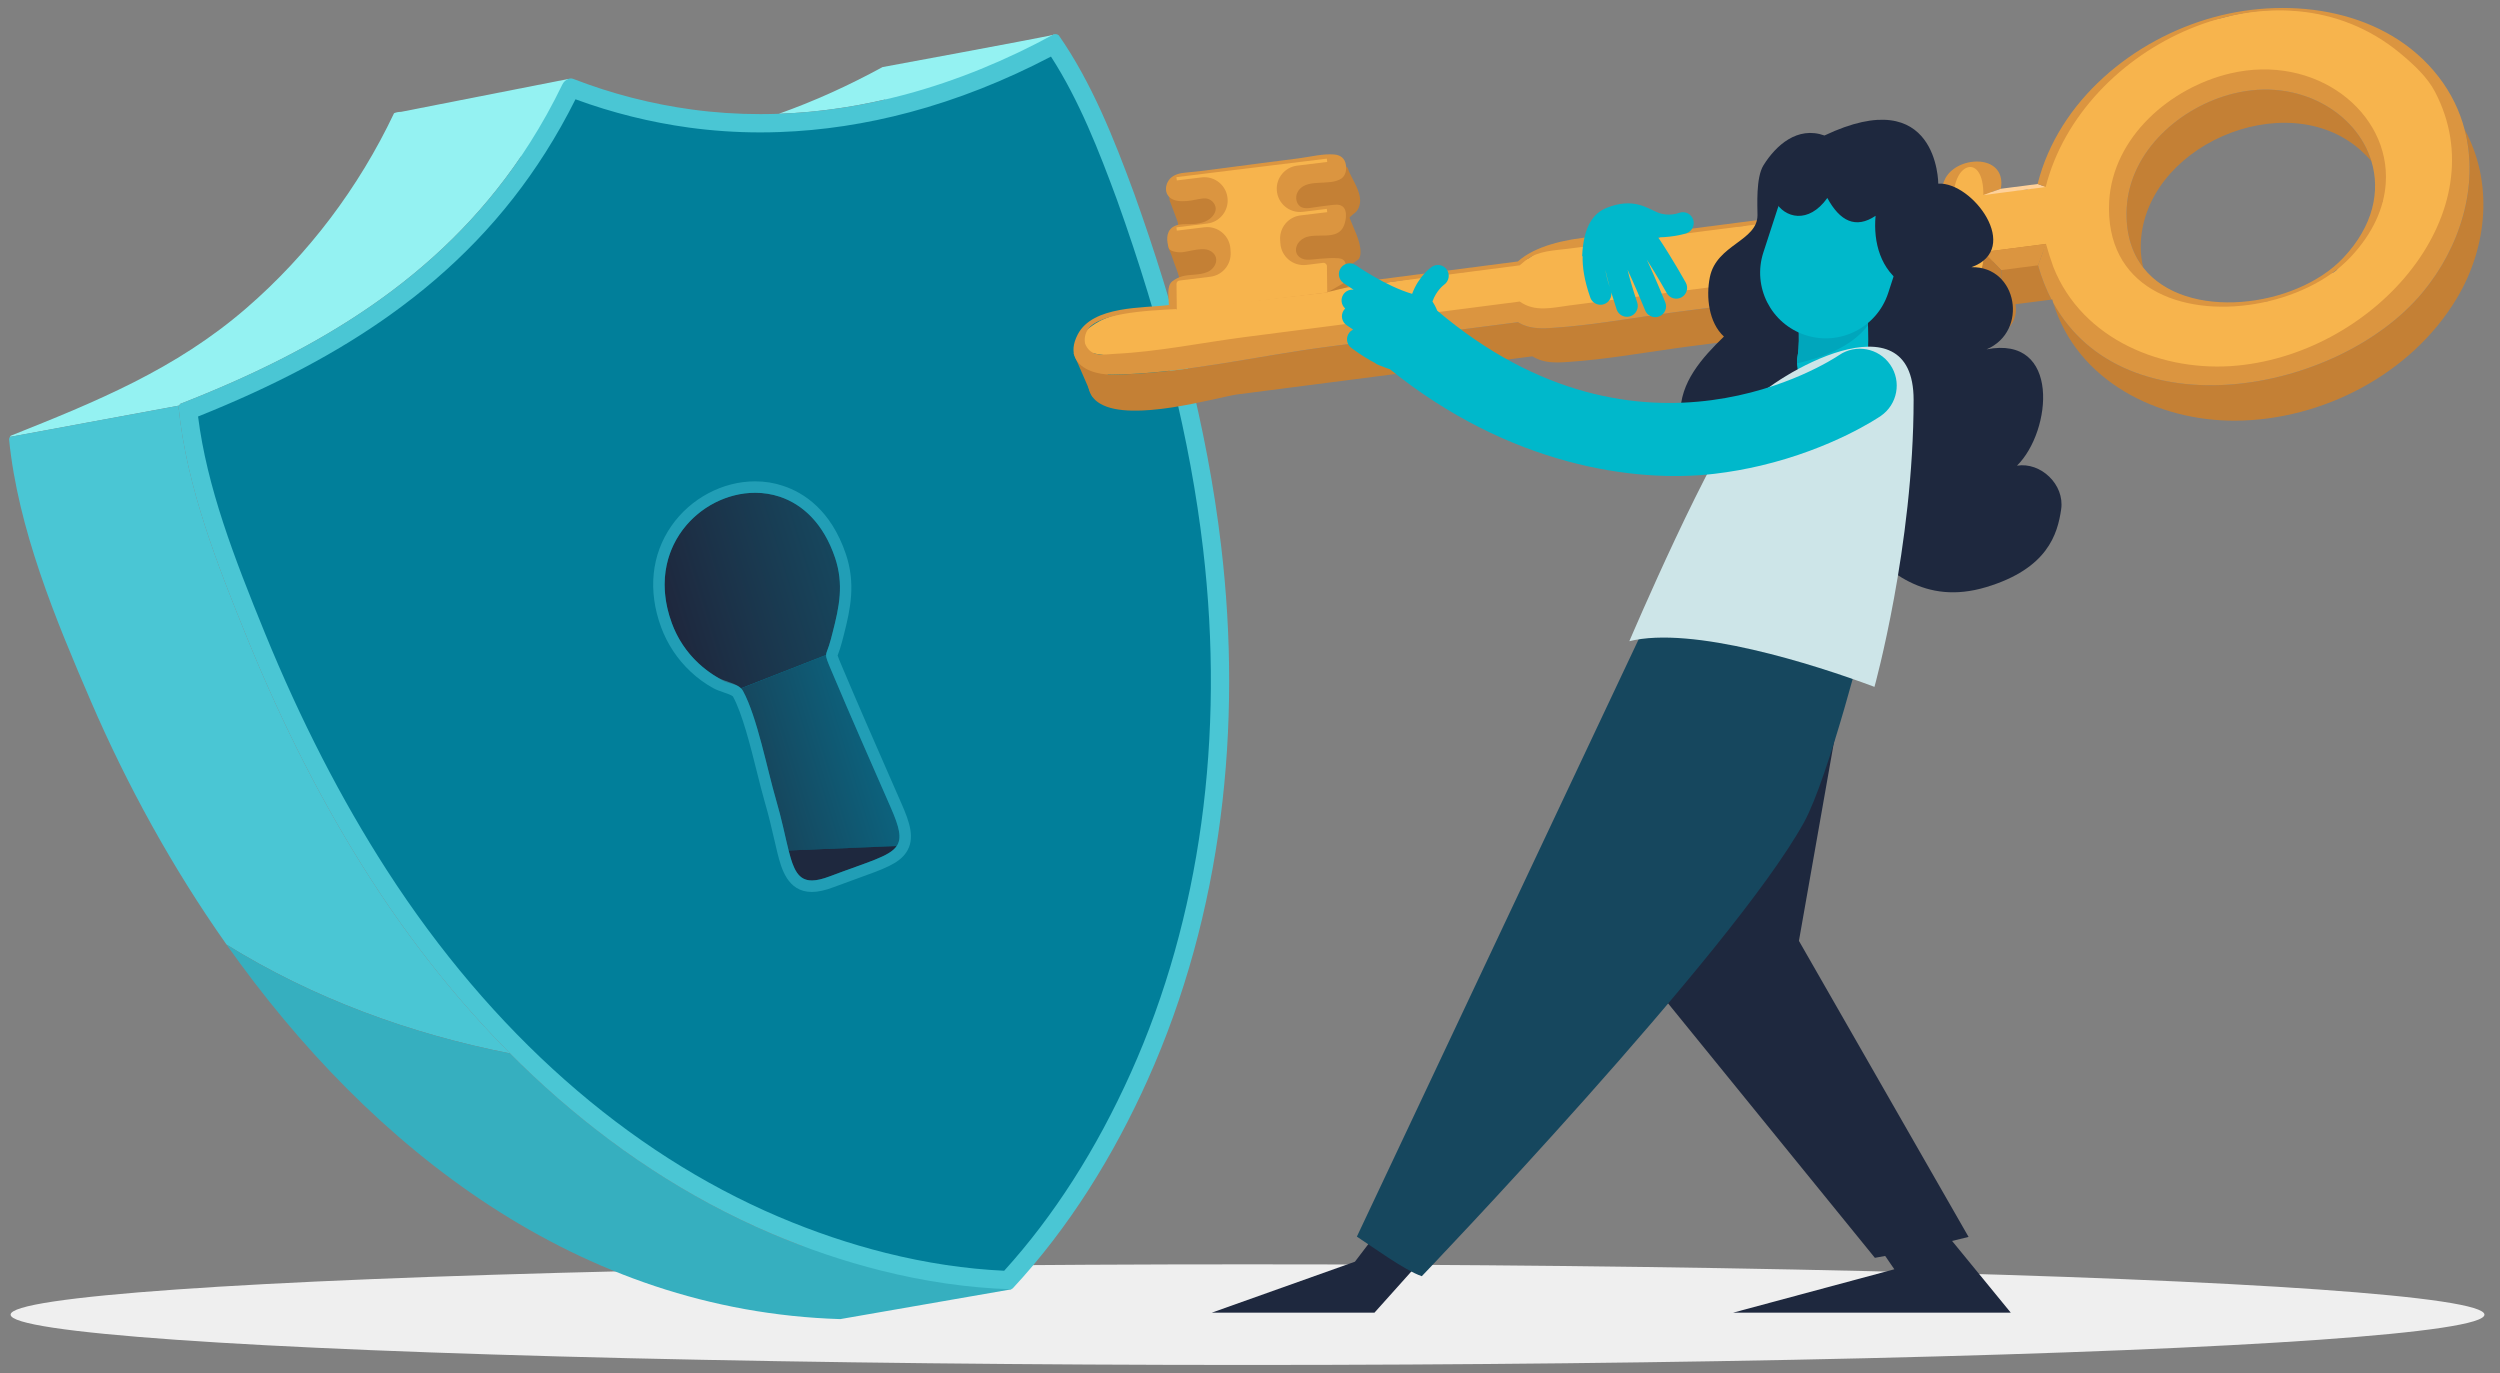 <?xml version="1.0" encoding="utf-8"?>
<!-- Generator: Adobe Illustrator 27.9.0, SVG Export Plug-In . SVG Version: 6.00 Build 0)  -->
<svg version="1.1" id="Layer_1" xmlns="http://www.w3.org/2000/svg" xmlns:xlink="http://www.w3.org/1999/xlink" x="0px" y="0px"
	 viewBox="0 0 1093.22 600.4" style="enable-background:new 0 0 1093.22 600.4;" xml:space="preserve">
<rect x="0" y="0" width="1093.22" height="600.4" fill="#808080" stroke="none"/>
<style type="text/css">
	.st0{fill:#EFEFEF;}
	.st1{fill:#F7B44D;}
	.st2{fill:#DB9540;}
	.st3{fill:#00B8CB;}
	.st4{fill:#4AC6D4;}
	.st5{fill:#0C627D;}
	.st6{fill:#017F9A;}
	.st7{fill:#E1F3F6;}
	.st8{fill:#8AC13F;}
	.st9{fill:#66BE6E;}
	.st10{fill:#43BB9B;}
	.st11{fill:#5DDCE2;}
	.st12{fill:#00A6BC;}
	.st13{fill:#288CA1;}
	.st14{fill:#16475E;}
	.st15{fill:#1E283E;}
	.st16{fill:#ED7053;}
	.st17{fill:#D54152;}
	.st18{fill:#8B5384;}
	.st19{fill:#026B87;}
	.st20{fill:#54E1F0;}
	.st21{fill:none;stroke:#20C6F0;stroke-width:7.654;stroke-linecap:round;stroke-miterlimit:10;}
	.st22{fill:#CDE5E8;}
	.st23{fill:#F8FDFF;}
	.st24{fill:none;stroke:#F7B44D;stroke-width:2;stroke-miterlimit:10;}
	.st25{fill:#94F2F2;}
	.st26{fill:#C48035;}
	.st27{fill:#E2A059;}
	.st28{fill:#FFD199;}
	.st29{fill:#36AFBF;}
	.st30{fill:url(#SVGID_1_);}
	.st31{fill:url(#SVGID_00000145759704328408142450000006091124265903168951_);}
	.st32{opacity:0.58;}
	.st33{fill:#39B5C9;}
	.st34{fill:none;}
	.st35{fill-rule:evenodd;clip-rule:evenodd;fill:#C48035;}
	.st36{fill-rule:evenodd;clip-rule:evenodd;fill:#DB9540;}
	.st37{fill-rule:evenodd;clip-rule:evenodd;fill:#F7B44D;}
</style>
<ellipse class="st0" cx="545.53" cy="574.88" rx="540.89" ry="22"/>
<g>
	<g>
		<path class="st25" d="M385.94,29.33c-14.61,7.96-29.75,14.9-45.41,20.43c15.72-0.55,31.29-2.72,46.57-6.26l0.05,0.59l50.78,0.19
			l22.6-29.02C451.22,17.3,385.94,29.33,385.94,29.33z"/>
		<path class="st25" d="M460.68,15.08l-0.14,0.19C461.89,14.97,462.07,14.88,460.68,15.08z"/>
	</g>
	<path class="st25" d="M253.49,45.75l-5.01-11.21l-73.14,14.38c-1.02-0.01-2.04,0.17-3,0.58l-0.03,0.01
		c-15.39,32.47-37.4,61.72-64.58,85.24C76.8,161.53,42.11,175.61,4.72,190.53l-0.38,0.52l74-13.7l0.02-0.07l0.5-0.68
		c61.3-23.9,113.25-55.47,148.93-108.14l12.53,0.72L253.49,45.75z"/>
	<path class="st4" d="M162.42,384.85c-21.34-33.11-39.08-68.47-53.96-104.92c-13.14-32.19-26.89-66.95-30.36-101.82l0.25-0.77
		l-74,13.7l-0.12,0.16l-0.27,0.83c3.91,39.29,20.3,78.71,35.79,114.64c15.73,36.48,35.59,72.78,59.33,106.39
		c37.63,23.36,80.07,39,124,47.59C200.23,437.72,179.97,412.07,162.42,384.85z"/>
	<path class="st29" d="M396.95,525.89l-45.77,19.07c-4.69-1.76-9.34-3.6-13.93-5.56c-43.2-18.41-81.37-45.78-114.19-78.74
		c-43.93-8.59-86.37-24.23-124-47.59c63.37,89.72,154.39,160.25,268.38,163.76l74.78-13.02L396.95,525.89z"/>
	<g>
		<path class="st6" d="M440.81,559.76c-17.61-0.67-35.89-3.34-54.34-7.95c-15.91-3.98-31.94-9.39-47.65-16.08
			c-67.1-28.59-126.94-81.51-173.04-153.04c-20-31.03-38.04-66.11-53.62-104.26c-14.24-34.89-26.34-66.47-29.89-98.86
			c73.65-29.01,120.84-64.53,152.86-114.98c5.24-8.25,10.07-16.95,14.37-25.85c0.06-0.12,0.13-0.22,0.22-0.31
			c16.79,6.47,34.33,10.98,52.16,13.41c10.02,1.37,20.32,2.06,30.61,2.06c2.71,0,5.47-0.05,8.19-0.14
			c18.48-0.64,37.35-3.51,56.08-8.52c21.61-5.79,43.19-14.44,64.16-25.73c13.73,20.29,22.99,43.98,31.3,66.55
			c19.84,55.41,32.22,105.57,37.83,153.3c9.77,83.15-1.23,163.1-31.82,231.22C482.65,505.27,463.34,535.26,440.81,559.76z"/>
		<path class="st4" d="M459.58,24.74c12.4,19.24,21.05,41.44,28.87,62.66c19.74,55.14,32.05,105,37.62,152.42
			c9.69,82.43-1.2,161.65-31.49,229.12c-15.11,33.65-33.76,62.82-55.46,86.74c-16.77-0.77-34.13-3.38-51.67-7.76
			c-15.71-3.93-31.54-9.27-47.05-15.88c-66.36-28.28-125.58-80.68-171.25-151.53c-19.87-30.82-37.79-65.68-53.28-103.61
			c-13.68-33.51-25.36-63.92-29.26-94.77c33.21-13.29,60.67-27.8,83.8-44.29c28.23-20.13,50.51-43.39,68.1-71.12
			c4.74-7.47,9.15-15.29,13.14-23.3c16.05,5.9,32.74,10.06,49.68,12.38c10.2,1.39,20.68,2.1,31.15,2.1c2.76,0,5.56-0.05,8.33-0.15
			c18.79-0.65,37.96-3.57,56.97-8.66C418.59,43.53,439.35,35.34,459.58,24.74 M461.47,14.91l-0.79,0.17
			c-20.67,11.28-42.47,20.27-64.97,26.29c-18.03,4.83-36.5,7.74-55.18,8.39c-2.68,0.09-5.36,0.14-8.05,0.14
			c-9.99,0-20.02-0.65-30.07-2.03c-17.67-2.42-35.07-6.91-51.7-13.36c-0.35-0.14-0.73-0.21-1.1-0.21c-0.39,0-0.77,0.07-1.13,0.22
			c-0.01,0-0.02,0.01-0.03,0.01c-1.12,0.47-2.03,1.35-2.55,2.44c-4.34,8.98-9.07,17.44-14.15,25.44
			c-35.74,56.31-89.28,89.36-152.89,114.16l-0.5,0.68l-0.27,0.84c3.47,34.87,17.22,69.63,30.36,101.82
			c14.88,36.45,32.62,71.81,53.96,104.92c42.76,66.34,101.56,123.33,174.84,154.55c15.55,6.63,31.73,12.15,48.25,16.28
			c18.6,4.65,37.64,7.53,56.72,8.12l0.67-0.42c24.68-26.59,44.15-58.15,58.98-91.17c32.72-72.86,41.42-154.42,32.14-233.33
			c-6.22-52.88-20.13-104.18-38.05-154.22c-8.71-23.67-18.49-48.42-32.98-69.22l-0.72-0.41L461.47,14.91L461.47,14.91z"/>
	</g>
</g>
<g>
	<g>
		<linearGradient id="SVGID_1_" gradientUnits="userSpaceOnUse" x1="293.566" y1="267.736" x2="366.885" y2="245.09">
			<stop  offset="0" style="stop-color:#1E283E"/>
			<stop  offset="1" style="stop-color:#16475E"/>
		</linearGradient>
		<path class="st30" d="M365.16,243.88c-5.03-14.9-14.11-23.34-24.24-26.69c-26.77-8.86-60.9,17.89-47.12,55.35
			c4.11,11.18,11.89,19.35,22.22,25.06c2.94,1.62,6.05,1.43,8.01,3.39l37.22-14.58c0.06-1.42,0.97-2.57,2.12-6.98
			c0.26-1.01,0.52-2,0.77-2.99C367.01,265.26,369.05,255.55,365.16,243.88z"/>
		
			<linearGradient id="SVGID_00000047742293808530961410000013067300016313903759_" gradientUnits="userSpaceOnUse" x1="335.304" y1="340.971" x2="381.899" y2="326.579">
			<stop  offset="3.926918e-04" style="stop-color:#16475E"/>
			<stop  offset="1" style="stop-color:#0C627D"/>
		</linearGradient>
		<path style="fill:url(#SVGID_00000047742293808530961410000013067300016313903759_);" d="M389.58,353.26
			c-8.68-19.84-17.51-39.81-25.89-59.7c-1.84-4.37-2.49-5.87-2.44-7.15l-37.22,14.58c0.33,0.33,0.64,0.72,0.9,1.2
			c6.15,11.26,10.69,34.77,14.3,47.08c2.69,9.16,4.16,16.8,5.63,22.63l47.26-1.92C394.44,366.57,393.35,361.9,389.58,353.26z"/>
		<path class="st15" d="M344.85,371.89c2.89,11.44,5.79,15.94,17.9,11.36c17.06-6.44,26.26-8.72,29.36-13.28L344.85,371.89z"/>
	</g>
	<g class="st32">
		<path class="st33" d="M330.2,215.49c3.61,0,7.23,0.55,10.72,1.7c10.13,3.35,19.21,11.79,24.24,26.69
			c3.89,11.67,1.85,21.38-1.03,32.55c-0.25,0.99-0.51,1.98-0.77,2.99c-1.15,4.41-2.06,5.57-2.12,6.98c-0.05,1.29,0.6,2.79,2.44,7.15
			c8.38,19.88,17.21,39.86,25.89,59.7c3.78,8.64,4.86,13.31,2.54,16.72c-3.1,4.56-12.3,6.84-29.36,13.28
			c-3.15,1.19-5.68,1.77-7.74,1.77c-5.88,0-8.02-4.67-10.16-13.13c-1.47-5.83-2.94-13.47-5.63-22.63
			c-3.61-12.3-8.15-35.82-14.3-47.08c-0.26-0.48-0.56-0.86-0.9-1.2c-2.28-2.28-6.94-2.92-9.78-4.49c-3.22-1.78-6.2-3.97-8.87-6.49
			c-5.14-4.83-9.15-10.86-11.58-17.48C281.81,239.96,306.06,215.49,330.2,215.49 M330.2,210.49c-14.19,0-28.2,7.45-36.56,19.44
			c-8.8,12.62-10.41,28.37-4.54,44.34c2.69,7.32,7.14,14.03,12.85,19.39c3.02,2.84,6.35,5.27,9.88,7.22
			c1.49,0.82,3.11,1.37,4.68,1.91c1.44,0.49,3.41,1.16,3.98,1.74c0.02,0.02,0.03,0.03,0.04,0.06c4.09,7.48,7.65,21.72,10.51,33.17
			c1.2,4.79,2.33,9.31,3.38,12.92c1.77,6.05,3,11.39,4.08,16.1c0.52,2.26,1.01,4.4,1.5,6.35c1.6,6.32,4.27,16.91,15.01,16.91
			c2.68,0,5.79-0.68,9.51-2.09c3.89-1.47,7.39-2.73,10.48-3.84c11.57-4.16,17.95-6.45,21.25-11.31c4.12-6.06,1.49-13.34-2.1-21.53
			c-1.66-3.8-3.33-7.6-5-11.41c-6.93-15.82-14.1-32.18-20.87-48.22l-0.15-0.36c-0.88-2.08-1.65-3.91-1.86-4.65
			c0.07-0.21,0.19-0.52,0.29-0.79c0.39-1.06,0.99-2.66,1.63-5.13c0.26-1.01,0.52-2.01,0.78-3c3.03-11.78,5.2-22.57,0.93-35.38
			c-6.53-19.35-18.51-26.91-27.42-29.86C338.56,211.14,334.43,210.49,330.2,210.49L330.2,210.49z"/>
	</g>
</g>
<g>
	<path class="st1" d="M774.22,107.66c2.94-3.51,1.34-10.07-4.73-9.6c-1.19-0.63-2.59-0.82-3.94-0.3c-1.07,0.41-2.15,0.77-3.24,1.09
		c-11.21,0.48-22.34,1.61-33.42,3.39c-1.22,0.2-2.24,0.78-3.07,1.59c-8.38,1.11-16.93,2.25-24.08,6.5
		c-0.54-0.18-1.15-0.28-1.85-0.26c0.06-2.49-1.34-4.56-5-4.3c-3.75,0.27-7.51,0.54-11.26,0.81c-1.95,0.14-3.57,1.15-4.74,2.53
		c-0.2,0.04-0.41,0.09-0.62,0.16c-0.13,0.04-0.25,0.08-0.38,0.11c-1.73-0.5-3.85-0.24-5.94,1.21c-1.06,0.74-2.13,1.48-3.19,2.22
		c-0.04,0.03-0.07,0.06-0.11,0.09c-5.25,2.81-11.62,2.81-17.55,3.54c-3.95,0.49-7.7,1.34-11.33,2.6c-0.9-0.23-1.92-0.29-3.02-0.12
		l-41.69,6.37c-0.3,0.05-0.56,0.13-0.83,0.21c-0.42-0.05-0.84-0.08-1.27-0.08c-9.48-0.05-19.56,2.36-28.95,3.54
		c-8.69,1.09-17.37,2.18-26.06,3.27c-0.63-3.96-7.41-5.95-11.32-1.57c-0.79,0.88-1.63,1.65-2.5,2.34c-1.05-0.61-2.46-0.82-4.3-0.31
		c-15.15,4.85-31.36,0.34-44.45,11.45c-3.13,2.66-3.64,8.96,1.27,10.07c18.13,4.07,37.1-0.25,55.21-2.59
		c16.51-2.13,33.06-4.09,49.56-6.32c0.49,0.06,1.02,0.08,1.63,0c13.18-1.66,26.35-3.31,39.53-4.99c2.64-0.34,5.38-0.82,7.97-1.58
		c0.67,0.28,1.48,0.42,2.43,0.39c15.09-0.46,30.24-0.55,45.3-1.53c7.66-0.49,15.24-1.52,22.52-3.59c-0.14,2.64,1.26,4.91,5,4.63
		c4.25-0.31,8.49-0.63,12.73-0.94c0.93,0.35,2.04,0.48,3.38,0.24c1.87-0.33,3.73-0.66,5.6-0.99c2.88-0.51,4.73-3.22,5.16-5.93
		c13.35-3.91,26.7-7.82,40.05-11.74C778.99,117.44,779.71,108.89,774.22,107.66z"/>
	<path class="st1" d="M1074.46,49.32c-0.58-2.97-2.55-4.25-4.76-4.32c-3.25-10.19-9.81-18.49-18.35-23.69
		c-0.41-0.73-1.09-1.37-2.09-1.87c-12.46-6.16-25.17-12.13-39.05-14.19c-13.02-1.93-26.07-0.97-38.66,2.65
		c-16.88,3.34-32.71,11.18-45.94,23.25c-0.93,0.85-1.54,1.79-1.91,2.74c-0.49,0.26-0.99,0.57-1.47,1
		c-7.05,6.11-12.93,13.16-17.52,21.29c-0.39,0.7-0.63,1.36-0.81,2c-1.63,1.67-3.23,3.37-4.38,5.32c-3.06,5.17-4.39,10.98-5.61,16.8
		c-0.06,0.31-0.08,0.57-0.1,0.85l-6.86,1.52c-0.23,0.05-0.44,0.14-0.65,0.22c-5.16,0.35-10.31,0.71-15.47,1.06
		c0.04-1.73-0.18-3.41-0.99-4.85c-0.58-1.03-1.4-1.81-2.37-2.35c-0.18-1.46-0.9-2.81-2.27-3.65c-2.93-1.79-6.74-0.23-8.64,2.32
		c-2.45,3.3-6.18,7.71-2.76,11.77c1.09,1.29,2.61,1.89,4.23,2.02c-0.14,0.81-0.27,1.6-0.36,2.27c-0.42,3.27,1.28,5.05,3.52,5.57
		c-0.33,1.27-0.36,2.55-0.01,3.63c-1.46,0.58-2.91,1.18-4.36,1.79c-5.23,2.2-5.17,11.05,1.14,11.22c-1.48,4.81,4.37,9.65,9.55,5.33
		c2.28-1.9,3.26-4.32,4.95-6.02c7.11-0.67,14.16-1.83,21.16-3.44c0.21,1.26,0.48,2.51,0.8,3.74c0.04,0.29,0.06,0.57,0.1,0.86
		c0.14,0.95,0.43,1.73,0.84,2.35c2.57,7.63,7.13,14.4,13.25,19.65c4.36,6.6,10.86,11.06,17.98,14.38c-2.4,3.23-2.59,7.64,2.11,8.25
		c14.65,1.92,29.36,3.07,44.14,3.08c9.74,0.01,19.04-0.78,27.57-4.59c1.52,1.85,4.25,2.83,7.22,1.53
		c8.56-3.75,16.34-8.75,23.31-14.91c1.71,0.32,3.58-0.12,5.09-1.73l13.03-13.92c0.63-0.67,1.08-1.45,1.39-2.26
		c3.22-3.62,6.44-7.24,9.67-10.86c0.43-0.49,0.73-0.98,0.97-1.47c2.37-0.18,4.84-1.52,6.05-4.16
		C1075.81,90.61,1078.41,69.71,1074.46,49.32z M1042.04,68.87l-0.12,2.9c-0.02,0.55,0.01,1.05,0.08,1.51
		c-0.01,4.76-0.03,9.52-0.04,14.28c0,0.04,0.01,0.07,0.01,0.11c-4.53,11.22-11.07,21.34-19.78,29.94c-0.24,0.23-0.43,0.48-0.63,0.73
		c-0.33,0.2-0.66,0.42-0.98,0.69c-0.06,0.05-0.12,0.09-0.19,0.15c-0.57,0.13-1.18,0.34-1.81,0.66c-4.87,2.46-9.88,5.75-15.09,7.43
		c-4.24,1.37-7.8,1.76-11.42,4.35c-7.35,1.24-14.73,1.84-22.25,1.83c-0.45,0-0.88,0.05-1.29,0.13c-3.92-0.72-7.76-1.62-11.41-2.87
		c-6.87-2.33-12.64-6.75-19.05-9.97c-0.08-0.11-0.14-0.21-0.23-0.32c-2.56-2.91-4.85-5.94-6.89-9.12c-1.2-3.6-2.97-7.04-5.33-10.31
		c0.97-11.82,3-23.41,6.2-34.76c0.39-0.32,0.75-0.67,1.06-1.07c13.68-17.96,34.11-30.49,57.16-30.43
		c18.93,0.05,36.3,9.04,47.38,23.85c0.9,2.59,2.24,4.99,3.99,7.19C1041.63,66.79,1041.86,67.82,1042.04,68.87
		C1042.04,68.86,1042.04,68.86,1042.04,68.87z"/>
	<g>
		<polygon class="st26" points="469.37,154.39 477.64,173.44 492.1,168.52 		"/>
		<path class="st2" d="M875.14,80.99c-0.03,0.5-0.1,1.01-0.2,1.54l-1.9,0.7l-0.16,0.04l-5.58,2.03
			c0.19-18.62-13.42-14.42-12.93,1.67l-4.86-1.16c-0.15-0.78-0.2-1.54-0.2-2.25c0-0.32,0.01-0.64,0.04-0.97
			c0.01-0.31,0.06-0.61,0.1-0.92c0.09-0.6,0.23-1.19,0.41-1.76c0.09-0.29,0.2-0.57,0.32-0.85c0.12-0.28,0.23-0.56,0.38-0.82
			c0.13-0.26,0.28-0.53,0.42-0.78c0.01-0.01,0.01-0.03,0.01-0.03c0.16-0.23,0.32-0.47,0.48-0.7c0.15-0.21,0.31-0.41,0.47-0.61
			c0.2-0.23,0.41-0.47,0.61-0.69c0.19-0.2,0.4-0.4,0.6-0.59c0.34-0.31,0.69-0.59,1.04-0.86c0.37-0.28,0.75-0.53,1.13-0.78
			c0.4-0.23,0.79-0.45,1.2-0.67c0.41-0.2,0.82-0.4,1.24-0.57c0.42-0.16,0.86-0.32,1.29-0.47c0.45-0.13,0.89-0.26,1.35-0.37
			c0.44-0.1,0.88-0.19,1.33-0.26c0.01,0,0.01-0.01,0.03,0c0.44-0.07,0.88-0.13,1.32-0.16h0.04c0.44-0.04,0.86-0.06,1.3-0.06
			c0.18,0,0.35,0.01,0.53,0.01c0.15,0,0.31,0,0.45,0.01c0.2,0.01,0.4,0.03,0.6,0.04c0.25,0.03,0.51,0.06,0.76,0.1
			c0.09,0.01,0.18,0.03,0.25,0.04c0.34,0.06,0.67,0.13,1,0.2c0.16,0.04,0.32,0.09,0.48,0.13c0.32,0.09,0.63,0.2,0.94,0.32
			c0.31,0.12,0.6,0.23,0.89,0.38c0.28,0.15,0.56,0.31,0.82,0.47h0.01c0.53,0.34,1.02,0.72,1.46,1.14c0.2,0.19,0.4,0.4,0.56,0.6
			c0.94,1.1,1.58,2.47,1.86,4.13c0.04,0.23,0.07,0.48,0.09,0.73C875.2,79.61,875.2,80.28,875.14,80.99z"/>
		<path class="st26" d="M881.32,133.03c1.05,6-1.96,10.41-6.25,12.87c-0.25,0.15-0.51,0.28-0.76,0.41c0,0.01,0,0.01-0.01,0
			c-0.41,0.2-0.82,0.4-1.26,0.57c-0.42,0.18-0.85,0.34-1.29,0.47c-0.44,0.15-0.89,0.26-1.33,0.37c-0.22,0.06-0.45,0.1-0.67,0.15
			c-0.45,0.09-0.89,0.16-1.35,0.22c-0.94,0.12-1.87,0.16-2.78,0.1c-0.26-0.01-0.51-0.03-0.76-0.06c-0.19-0.01-0.38-0.03-0.57-0.06
			c-0.35-0.04-0.69-0.1-1.01-0.18c-0.48-0.1-0.97-0.23-1.43-0.4c-0.22-0.07-0.44-0.15-0.64-0.25c-0.26-0.1-0.53-0.22-0.79-0.35
			c-0.25-0.12-0.5-0.26-0.73-0.41c-0.01,0-0.01-0.01-0.03-0.01c-0.53-0.34-1.02-0.72-1.46-1.14c-0.19-0.19-0.38-0.4-0.56-0.6
			c-0.13-0.15-0.25-0.31-0.37-0.45c-0.09-0.12-0.18-0.25-0.25-0.37c-0.1-0.15-0.19-0.29-0.28-0.45c-0.09-0.15-0.16-0.31-0.23-0.47
			c-0.04-0.07-0.07-0.16-0.12-0.25c-0.03-0.07-0.07-0.15-0.1-0.23c-0.07-0.18-0.13-0.35-0.19-0.53c-0.06-0.18-0.1-0.35-0.15-0.53
			c-0.06-0.19-0.1-0.38-0.13-0.57c-0.06-0.31-0.1-0.63-0.13-0.97c-0.06-0.63-0.06-1.32,0-2.03v-0.1c0.01-0.09,0.03-0.18,0.03-0.26
			c0-0.03,0-0.06,0.01-0.09c0.03-0.18,0.04-0.35,0.07-0.54c0.01-0.18,0.04-0.37,0.09-0.56c-39.2,5.06-78.4,10.13-117.61,15.19
			c-1.29,0.16-2.58,0.34-3.86,0.53c-0.88,0.1-1.76,0.23-2.65,0.37c-15.09,2.12-30.33,4.79-45.47,5.81c-0.97,0.06-1.9,0.13-2.81,0.18
			c-1.58,0.09-3.13,0.12-4.64,0.01c-0.41-0.03-0.82-0.06-1.23-0.1c-0.09,0-0.16-0.01-0.25-0.03c-0.41-0.06-0.83-0.12-1.24-0.19
			c-0.25-0.04-0.5-0.09-0.75-0.15c-0.42-0.1-0.85-0.22-1.26-0.34c-1.35-0.4-2.69-0.98-4.04-1.8c-42.93,5.55-85.87,11.08-128.8,16.63
			c-0.19,0.03-0.41,0.06-0.63,0.09c-0.03,0.01-0.06,0.01-0.1,0.01c-9.71,1.58-45.6,12.12-59.4,4c-0.1-0.06-0.22-0.12-0.32-0.19
			c-0.19-0.12-0.38-0.23-0.56-0.37c-0.23-0.16-0.47-0.34-0.69-0.5c-0.22-0.18-0.42-0.37-0.63-0.54c-0.29-0.29-0.57-0.59-0.83-0.89
			c-0.16-0.19-0.32-0.4-0.47-0.6c-0.44-0.63-0.81-1.3-1.11-2.03c-0.07-0.19-0.15-0.38-0.22-0.59c-0.01-0.04-0.03-0.09-0.04-0.13
			c-0.15-0.45-0.26-0.92-0.35-1.41c-0.03-0.22-0.04-0.45-0.06-0.67c-0.01-0.09-0.01-0.18-0.01-0.26c-0.01-0.31-0.03-0.61-0.03-0.91
			v-0.06c0-1.96,0.37-3.69,1.02-5.23c0.04,0.03,0.1,0.04,0.15,0.06c2.84,1.11,6.18,1.63,9.4,1.6c30.86-0.32,63.41-8.2,93.99-12.15
			c27.81-3.59,55.61-7.19,83.42-10.77c0.22,0.13,0.45,0.26,0.67,0.38c0.44,0.25,0.88,0.45,1.3,0.66c0.23,0.1,0.48,0.19,0.72,0.29
			c0.73,0.29,1.46,0.53,2.2,0.7c0.04,0.01,0.1,0.03,0.15,0.03c2.28,0.54,4.57,0.64,6.97,0.59c0,0,0.01,0,0.03,0
			c0.45-0.01,0.91-0.03,1.36-0.06c0.92-0.04,1.87-0.1,2.83-0.18c15.15-1.02,30.39-3.69,45.48-5.83c0.88-0.13,1.76-0.25,2.65-0.37
			c1.29-0.19,2.58-0.37,3.86-0.53c39.22-5.06,78.43-10.13,117.65-15.19c-0.07,0.44-0.15,0.88-0.19,1.29
			c-0.07,0.66-0.07,1.27-0.04,1.86c0.01,0.25,0.03,0.5,0.06,0.73c0.01,0.13,0.04,0.26,0.06,0.38c0.03,0.19,0.06,0.37,0.1,0.54
			c0.03,0.16,0.07,0.34,0.12,0.5c0.1,0.34,0.2,0.66,0.34,0.97c0.04,0.15,0.12,0.29,0.19,0.44s0.15,0.29,0.23,0.44
			c0.07,0.13,0.16,0.28,0.25,0.41c0.07,0.13,0.16,0.26,0.26,0.4c0.18,0.25,0.38,0.5,0.6,0.72c0.1,0.12,0.2,0.23,0.32,0.34
			c0.38,0.38,0.79,0.7,1.23,1c0.2,0.13,0.42,0.26,0.66,0.4c0.06,0.03,0.1,0.07,0.18,0.09h0.01c0.22,0.12,0.44,0.23,0.67,0.34
			c0.04,0.01,0.09,0.04,0.13,0.06c0.03,0.01,0.04,0.01,0.07,0.03c0.22,0.09,0.47,0.19,0.7,0.26c2.77,0.94,6.12,0.92,9.25,0.06
			c0.28-0.07,0.56-0.16,0.83-0.25c0.26-0.09,0.54-0.19,0.81-0.29c0.28-0.1,0.54-0.22,0.81-0.34c0.26-0.12,0.53-0.23,0.78-0.37
			c0.31-0.15,0.6-0.32,0.89-0.5c0.29-0.18,0.59-0.35,0.86-0.54c0.38-0.26,0.75-0.54,1.1-0.82c0.34-0.29,0.67-0.6,1-0.92
			c0.42-0.42,0.81-0.88,1.14-1.35c0.18-0.23,0.34-0.47,0.5-0.72c0.15-0.25,0.29-0.51,0.44-0.78c0.18-0.35,0.35-0.7,0.5-1.08v-0.01
			c0.09-0.22,0.16-0.44,0.23-0.66c0.18-0.56,0.32-1.14,0.41-1.76c0.06-0.29,0.09-0.6,0.1-0.92c0.03-0.29,0.04-0.59,0.04-0.88v-0.18
			c0-0.13,0-0.26-0.01-0.4c0-0.22-0.01-0.44-0.04-0.67c-0.03-0.35-0.09-0.73-0.15-1.1l-7.69-7.92l27.27-3.53l-3.47,9.37
			c1.54,5.46,3.51,10.45,5.87,14.98L881.32,133.03z"/>
		<path class="st26" d="M1074.29,130.51c-19.82,33.05-58.66,53.24-96.82,53.45c-34.06,0.19-69.21-17.39-79.6-51.53
			c31.17,56.55,124.43,39.98,161.45-4.46c16.6-19.92,24.83-46.89,18.46-71.27C1090.13,79.23,1088.09,107.48,1074.29,130.51z"/>
		<path class="st28" d="M894.57,81.78c-0.94,0.12-1.89,0.25-2.83,0.37c-5.37,0.69-10.73,1.38-16.1,2.08
			c-2.78,0.37-5.56,0.72-8.34,1.08l5.58-2.03l0.16-0.04l1.9-0.7l2.88-0.37l13.22-1.71L894.57,81.78z"/>
		<path class="st2" d="M1059.31,127.96c-37.02,44.44-130.28,61.01-161.45,4.46c-0.16-0.48-0.31-0.98-0.44-1.48l-0.34,0.04
			c-2.36-4.52-4.33-9.52-5.87-14.98l3.47-9.37c0.95,3.41,2.03,6.78,3.22,10.1c12.62,31.99,48.29,46.3,80.63,43.12
			c61.04-5.99,113.74-67.47,86.22-119.8c-3.21-6.1-8.74-11.42-15.18-16.76c-53.59-44.46-139.27-3.78-155.01,58.47l-3.53-1.33
			c9.13-36.42,41.9-63.33,77.14-72.93c34.03-9.27,75.53-3.25,98.22,26.11c5.53,7.17,9.25,14.96,11.36,23.06
			C1084.14,81.07,1075.91,108.04,1059.31,127.96z"/>
		<path class="st2" d="M894.69,106.65l-3.47,9.37c-5.37,0.7-10.74,1.39-16.12,2.08l-7.69-7.92L894.69,106.65z"/>
		<path class="st26" d="M875.31,120.26v0.18c0,0.29-0.01,0.59-0.04,0.88c-0.01,0.31-0.06,0.63-0.1,0.92
			c-0.09,0.61-0.23,1.2-0.41,1.76c-0.07,0.22-0.15,0.44-0.23,0.66v0.01c-0.15,0.38-0.32,0.73-0.5,1.08
			c-0.15,0.26-0.29,0.53-0.44,0.78c-0.16,0.25-0.32,0.48-0.5,0.72c-0.35,0.47-0.73,0.92-1.14,1.35c-0.32,0.32-0.66,0.63-1,0.92
			c-0.35,0.28-0.72,0.56-1.1,0.82c-0.28,0.19-0.57,0.37-0.86,0.54c-0.29,0.18-0.59,0.35-0.89,0.5c-0.25,0.13-0.51,0.25-0.78,0.37
			c-0.26,0.12-0.53,0.23-0.81,0.34c-0.26,0.1-0.54,0.2-0.81,0.29c-0.28,0.09-0.56,0.18-0.83,0.25c-3.13,0.86-6.48,0.88-9.25-0.06
			c-0.23-0.07-0.48-0.18-0.7-0.26c-0.03-0.01-0.04-0.01-0.07-0.03c-0.04-0.01-0.09-0.04-0.13-0.06c-0.23-0.1-0.45-0.22-0.67-0.34
			h-0.01c-0.07-0.01-0.12-0.06-0.18-0.09c-0.23-0.13-0.45-0.26-0.66-0.4c-0.44-0.29-0.85-0.61-1.23-1c-0.12-0.1-0.22-0.22-0.32-0.34
			c-0.22-0.22-0.42-0.47-0.6-0.72c-0.1-0.13-0.19-0.26-0.26-0.4c-0.09-0.13-0.18-0.28-0.25-0.41c-0.09-0.15-0.16-0.29-0.23-0.44
			s-0.15-0.29-0.19-0.44c-0.13-0.31-0.23-0.63-0.34-0.97c-0.04-0.16-0.09-0.34-0.12-0.5c-0.04-0.18-0.07-0.35-0.1-0.54
			c-0.01-0.12-0.04-0.25-0.06-0.38c-0.03-0.23-0.04-0.48-0.06-0.73c-0.03-0.59-0.03-1.2,0.04-1.86c0.04-0.41,0.12-0.85,0.19-1.29
			l4.82-9.54c-0.18,18.62,13.44,14.42,12.94-1.67l7.69,7.92c0.06,0.37,0.12,0.75,0.15,1.1c0.03,0.23,0.04,0.45,0.04,0.67
			C875.31,120,875.31,120.13,875.31,120.26z"/>
		<path class="st2" d="M854.37,86.97c-1.39,0.18-2.77,0.35-4.16,0.54c-34.42,4.44-68.84,8.89-103.26,13.35
			c-20.36,2.63-40.72,5.27-61.07,7.89c-6.34,0.82-13.13,0.85-18.44,4.86c-0.97,0.81-1.93,1.61-2.9,2.42l-73.65,9.53l-8.37,1.08
			l7.66-2.78l73.54-9.52c1.93-1.71,4.16-3.15,6.59-4.39c1.23-0.61,2.5-1.19,3.82-1.7c1.33-0.51,2.69-0.98,4.11-1.41
			c1.41-0.42,2.85-0.81,4.33-1.16c1.3-0.29,2.63-0.57,4-0.82c0.61-0.12,1.26-0.22,1.87-0.32c3.47-0.57,7.04-1,10.63-1.32
			c1.13-0.1,2.27-0.19,3.4-0.28c1.99-0.15,3.97-0.26,5.93-0.38c0.72-0.03,1.43-0.07,2.15-0.1c2.06-0.12,4.08-0.2,6.06-0.31
			c1.05-0.04,2.09-0.09,3.12-0.15c1.41-0.09,2.77-0.16,4.08-0.25c0.7-0.04,1.38-0.09,2.05-0.15c2.01-0.15,3.91-0.32,5.67-0.56
			c39.33-5.08,78.65-10.17,117.99-15.25L854.37,86.97z"/>
		<path class="st26" d="M936.11,108.16c0.01-43.94,63.3-71.44,95.98-42.63c1.82,1.6,3.43,3.22,4.86,4.87
			c-6.56-21.45-32.03-36.51-60.3-29.5c-23.08,5.72-45.23,24.94-46.68,49.93c-0.57,11.11,2.23,19.75,7.25,26.19
			C936.52,114.23,936.14,111.27,936.11,108.16z"/>
		<path class="st2" d="M854.48,111.84l-4.82,9.54c-39.22,5.06-78.43,10.13-117.65,15.19c-1.29,0.16-2.58,0.34-3.86,0.53
			c-0.89,0.12-1.77,0.23-2.65,0.37c-15.09,2.14-30.33,4.8-45.48,5.83c-0.95,0.07-1.9,0.13-2.83,0.18c-0.45,0.03-0.91,0.04-1.36,0.06
			c-0.01,0-0.03,0-0.03,0c-2.4,0.06-4.68-0.04-6.97-0.59c-0.04,0-0.1-0.01-0.15-0.03c-0.73-0.18-1.46-0.41-2.2-0.7
			c-0.23-0.1-0.48-0.19-0.72-0.29c-0.42-0.2-0.86-0.41-1.3-0.66c-0.22-0.12-0.45-0.25-0.67-0.38c-27.81,3.59-55.61,7.19-83.42,10.77
			c-30.58,3.95-63.14,11.83-93.99,12.15c-3.22,0.03-6.56-0.48-9.4-1.6c-0.04-0.01-0.1-0.03-0.15-0.06
			c-6.08-2.4-9.87-7.55-5.56-15.88c6.57-12.74,28.85-11.46,39.86-12.88l8.78,1.46c-11.32,0.76-34.94,0.82-43.02,7.83
			c-2.08,2.05-2.94,4.73-2.4,7.58c1.89,4.65,5.46,4.96,9.35,4.73c0,0,0.01,0,0.03,0c1.27-0.07,2.58-0.22,3.86-0.28
			c18.77-0.89,37.88-4.89,56.5-7.3c40.11-5.18,80.23-10.36,120.34-15.55c6.66,4.76,14.27,2.68,21.72,1.71
			c19.66-2.55,39.32-5.08,58.96-7.63C781.68,121.26,818.08,116.54,854.48,111.84z"/>
		<g>
			<path class="st35" d="M583.22,69.59c2.27,1.41,3.79,2.35,6.06,3.76c1.3,4.11,5.01,8.74,5.45,13.5c0.19,2.05-0.35,4.26-1.75,5.81
				c-0.29,0.32-3.11,2.32-2.81,2.67c1.73,4.61,4.93,10.18,4.76,15.16c-0.03,0.93-0.18,1.89-0.67,2.68
				c-0.34,0.55-5.69,3.89-5.55,4.12l1.8,3c1.29,2.15,0.14,4.93-2.29,5.54l-6.19,1.55c-0.42,0.11-0.86,0.14-1.29,0.09l-62.53-6.52
				c-0.78-0.08-1.57,0.09-2.25,0.48l-0.44,0.25c0.49-0.3-1.84-6.07-2.04-6.62c-0.46-1.32-0.94-2.63-1.39-3.95
				c-0.25-0.73-1.59-3.29-1.28-3.88l3.89-7.42c0.49-0.94,0.56-2.05,0.19-3.05l-3.31-8.79c-0.81-2.16,0.51-4.53,2.78-4.97
				L583.22,69.59z"/>
			<path class="st36" d="M510.89,79.13c-1.15,1.81-1.44,4.23-0.31,6.12c1.29,2.15,3.98,2.71,6.3,2.73c3.03,0.03,4.97-0.48,7.42-0.94
				c1.16-0.22,2.37-0.43,3.53-0.19c2.33,0.47,4.3,3,3.67,5.37c-0.65,2.45-3.06,4.24-5.37,4.99c-2.42,0.79-4.77,0.82-7.29,0.8
				c-2.21-0.02-4.58,0.16-6.32,1.52c-2.7,2.11-2.38,6.04-1.4,8.97c0.57,1.71,4.72,1.97,5.99,1.79c2.79-0.4,5.5-1.22,8.33-1.33
				c1.45-0.06,2.96,0.16,4.18,0.96c3.98,2.62,2.1,7.38-1.6,9.01c-3.47,1.53-7.42,0.91-11.02,1.89c-1.58,0.43-3.07,1.18-4.36,2.18
				c-2.64,2.05-1.52,7.33-1.52,10.39l3.54,1.97l65.68-7.44c0,0,8.36-4.77,8.36-4.77c0-2.5,0.45-5.57-0.31-7.97
				c-0.48-1.52-1.48-2.1-3-2.24c-2.74-0.25-5.45,0.01-8.18,0.21c-1.87,0.14-3.77,0.47-5.65,0.41c-3.37-0.11-5.82-2.7-4.48-6.13
				c0.6-1.53,1.88-2.74,3.37-3.44c5.28-2.48,14.59,1.58,17.29-5.44c1.01-2.64,1.79-7.87-1.89-8.88c-0.94-0.26-1.94-0.17-2.91-0.08
				c-3.32,0.33-6.61,0.85-9.91,1.33c-1.2,0.18-2.46,0.24-3.6-0.18c-2.54-0.92-3.22-4.33-2.1-6.57c3.38-6.73,13.96-2.43,19.3-6.14
				c1.84-1.28,2.27-3.92,1.91-5.99c-0.48-2.71-2.22-4.21-4.96-4.47c-5.05-0.47-10.62,1.04-15.64,1.67
				c-6.34,0.8-12.68,1.62-19.02,2.45c-6.25,0.81-12.5,1.63-18.74,2.46c-3.78,0.49-7.52,0.99-11.32,1.29c-2.53,0.2-5.2,0.7-7.09,2.55
				C511.46,78.34,511.15,78.72,510.89,79.13z"/>
			<path class="st37" d="M580.38,92.78l-0.18-1.44l-10.48,1.29c-5.8,0.71-11.01-3.6-11.39-9.43v0c-0.36-5.38,3.55-10.11,8.91-10.77
				l13.14-1.62l-0.18-1.44l-65.77,8.09l0.18,1.44l10.82-1.33c5.84-0.72,11.07,3.65,11.4,9.53v0c0.3,5.35-3.6,10.01-8.91,10.66
				l-13.48,1.66l0.18,1.44l12.04-1.48c5.84-0.72,11.07,3.65,11.4,9.53l0.08,1.45c0.3,5.35-3.6,10.01-8.91,10.66l-13.45,1.65
				c-0.76,0.09-1.32,0.74-1.31,1.5l0.14,11.81l65.77-8.09l-0.13-11.48c-0.01-0.89-0.79-1.58-1.68-1.47l-7.29,0.9
				c-5.8,0.71-11.01-3.6-11.39-9.43l-0.1-1.45c-0.36-5.38,3.55-10.11,8.91-10.77L580.38,92.78z"/>
		</g>
		<path class="st2" d="M975.11,32.14c-26.03,6.18-51.15,27.74-52.79,55.86c-0.98,18.88,6.79,31.37,18.74,38.51
			c24.64,14.78,67,6.92,86.76-14.02c9.98-10.58,14.74-21.77,15.44-32.37C1045.32,49.15,1012.75,23.21,975.11,32.14z M1024.62,112.82
			c-20.7,21.93-68.96,27.87-87.39,4.22v-0.01c-5.02-6.44-7.82-15.08-7.25-26.19c1.45-24.99,23.6-44.21,46.68-49.93
			c28.27-7.01,53.74,8.05,60.3,29.5C1040.93,83.36,1038,98.65,1024.62,112.82z"/>
	</g>
</g>
<g>
	<path class="st15" d="M847.58,80.3c15.01-0.85,36.8,28.54,14.51,36.54c20.18-0.48,25.12,28.05,6.62,35.92
		c32.4-6.3,28.63,35.68,13.3,50.87c10.39-1.66,20.88,8.26,19.31,19.07c-1.58,10.88-5.9,25.96-32.82,34.05
		c-26.92,8.08-43.38-7.05-56.77-21.32c-8.58,17.52-50.96-6.16-46.26-27.12c-15.99,5.67-30.33-12.48-30.65-26.99
		c-0.31-14.16,9.6-24.96,19.03-34.15c-6.64-6.08-7.9-17.36-6.15-25.98c2.9-14.32,20.83-15.74,20.83-27.13
		c0-3.99-0.77-16.37,2.63-21.81c5.41-8.66,14.82-17.23,26.66-13C847.58,35.65,847.58,80.3,847.58,80.3z"/>
	<g>
		<path class="st3" d="M797.04,173.11c0.36,0.1,0.72,0.18,1.1,0.26c8.23,1.57,16.18-3.83,17.75-12.06
			c1.64-8.61,0.96-19.15,0.88-20.33c-0.59-8.37-7.85-14.66-16.21-14.06c-8.36,0.59-14.65,7.84-14.07,16.19
			c0.2,2.95,0.27,8.94-0.41,12.5C784.57,163.47,789.43,171.07,797.04,173.11z"/>
	</g>
	<g>
		<path class="st12" d="M785.82,158.91c-0.03-1.09,0.04-2.19,0.26-3.3c0.68-3.56,0.61-9.55,0.41-12.5
			c-0.58-8.35,5.71-15.6,14.07-16.19c8.36-0.59,15.62,5.7,16.21,14.06c0.01,0.19,0.04,0.65,0.08,1.28
			C810.01,151.24,798.02,156.12,785.82,158.91z"/>
	</g>
	<path class="st3" d="M691.85,112.09l0.22-0.1c-0.14,4.49,0.64,10.42,3.34,18.11c0.55,1.57,1.85,2.67,3.36,3.04
		c0.86,0.21,1.79,0.18,2.69-0.14c2.17-0.77,3.43-2.95,3.12-5.15c0.63,2.07,1.39,4.49,2.35,7.42c0.53,1.62,1.85,2.75,3.39,3.13
		c0.83,0.2,1.73,0.18,2.6-0.1c2.49-0.82,3.84-3.5,3.02-5.99c-2.34-7.12-3.44-10.97-4.22-14.33c2.82,6.09,5.7,12.82,7.69,17.76
		c0.59,1.47,1.85,2.48,3.28,2.83c0.93,0.23,1.94,0.18,2.89-0.21c2.43-0.98,3.6-3.74,2.62-6.17c-0.64-1.59-4.15-10.22-8.08-18.66
		c4.66,7.34,8.68,14.54,8.74,14.65c0.67,1.2,1.78,2,3.03,2.3c1.12,0.27,2.34,0.14,3.42-0.46c2.29-1.27,3.12-4.16,1.84-6.45
		c-0.32-0.58-6.08-10.91-12.05-19.76c7.47-0.14,12.12-1.72,12.37-1.81c2.47-0.86,3.78-3.57,2.91-6.04
		c-0.86-2.47-3.57-3.77-6.04-2.91c-0.02,0.01-4.56,1.91-9.56-0.16c-4.57-1.89-10.63-6.62-22.22-1.99
		C697.05,93.11,692.43,98.51,691.85,112.09z M702,118c0.49,2.25,1.04,4.53,1.91,7.58C702.96,122.68,702.35,120.16,702,118z"/>
	<path class="st15" d="M818.57,540.76c13.68-2.39,15.89-1.7,29.41-5l31.3,38.25H757.86l70.51-18.97L818.57,540.76z"/>
	<path class="st15" d="M592.5,551.72l7.18-9.42c6.48,4.19,13.22,7.77,20.53,10.31l-19.17,21.4H529.9L592.5,551.72z"/>
	<path class="st15" d="M860.83,540.89c-13.6,3.33-27.2,6.8-40.97,9.14L719.6,426.67l17.07-49.01l70.2-80.94l-20.22,114.71
		L860.83,540.89z"/>
	<path class="st14" d="M724.48,262.76c27.51-7.3,64.8,1.93,91.56,12.03c0,0-16.41,65.35-27.19,84.85
		c-31.38,56.76-167.12,198.43-167.12,198.43c-7.45-2.53-21.82-13.05-28.39-17.31L724.48,262.76z"/>
	<path class="st22" d="M819.68,300.36c-26.56-9.97-79.84-26.8-107.19-19.97c0,0,36.21-85.05,52.65-103.82
		c11.09-12.66,71.66-48.29,71.66-1.7C836.79,238.71,819.68,300.36,819.68,300.36z"/>
	<g>
		<path class="st3" d="M771.1,110.39c-4.9,15.07,3.35,31.25,18.43,36.16l0,0c15.07,4.89,31.26-3.36,36.16-18.43l6.15-18.94
			c4.9-15.07-3.35-31.26-18.42-36.15l0,0c-15.07-4.9-31.26,3.35-36.16,18.42L771.1,110.39z"/>
	</g>
	<path class="st3" d="M589.97,145.54c0.47-0.63,1.07-1.09,1.73-1.41c-0.85-0.58-1.75-1.2-2.81-1.91c-2.17-1.47-2.74-4.42-1.27-6.59
		c0.18-0.27,0.38-0.51,0.61-0.73c-1.73-1.54-2.11-4.15-0.8-6.14c1.02-1.54,2.78-2.26,4.5-2.07c-2.6-1.63-4.26-2.79-4.46-2.94
		c-2.14-1.51-2.64-4.47-1.13-6.61c1.51-2.14,4.47-2.64,6.61-1.12c0.14,0.09,12.85,9.03,24.56,12.48c2.88-7.83,8.32-11.62,8.64-11.83
		c2.15-1.46,5.05-0.89,6.53,1.25c1.48,2.14,0.93,5.08-1.18,6.58c-0.18,0.13-3.36,2.46-5.1,7.33c0.63,0.96,1.42,2.33,2.08,4.02
		c89.65,75.88,172.01,21.96,175.72,19.45c7.34-5,17.34-3.13,22.38,4.19c5.05,7.34,3.18,17.38-4.16,22.42
		c-1,0.68-21.06,14.28-52.51,21.71c-6.32,1.49-13.11,2.74-20.29,3.58c-34.84,4.08-89.6-3.6-141.88-45.77
		c-0.75-0.22-1.81-0.58-3.25-1.18c-0.95-0.34-1.92-0.73-2.94-1.23l0.09-0.11c-2.84-1.43-6.43-3.57-10.69-6.74
		C588.83,150.61,588.4,147.64,589.97,145.54z"/>
	<path class="st15" d="M832.48,124.41c-9.96-6.33-13.4-18.19-12.31-30.04c-8.74,5.87-15.64,2.29-21.1-7.8
		c-16.55,23.19-41.77-11.31-7.38-23.81c27.51-10,54.48,17.21,47.43,44.57L832.48,124.41z"/>
</g>
</svg>
